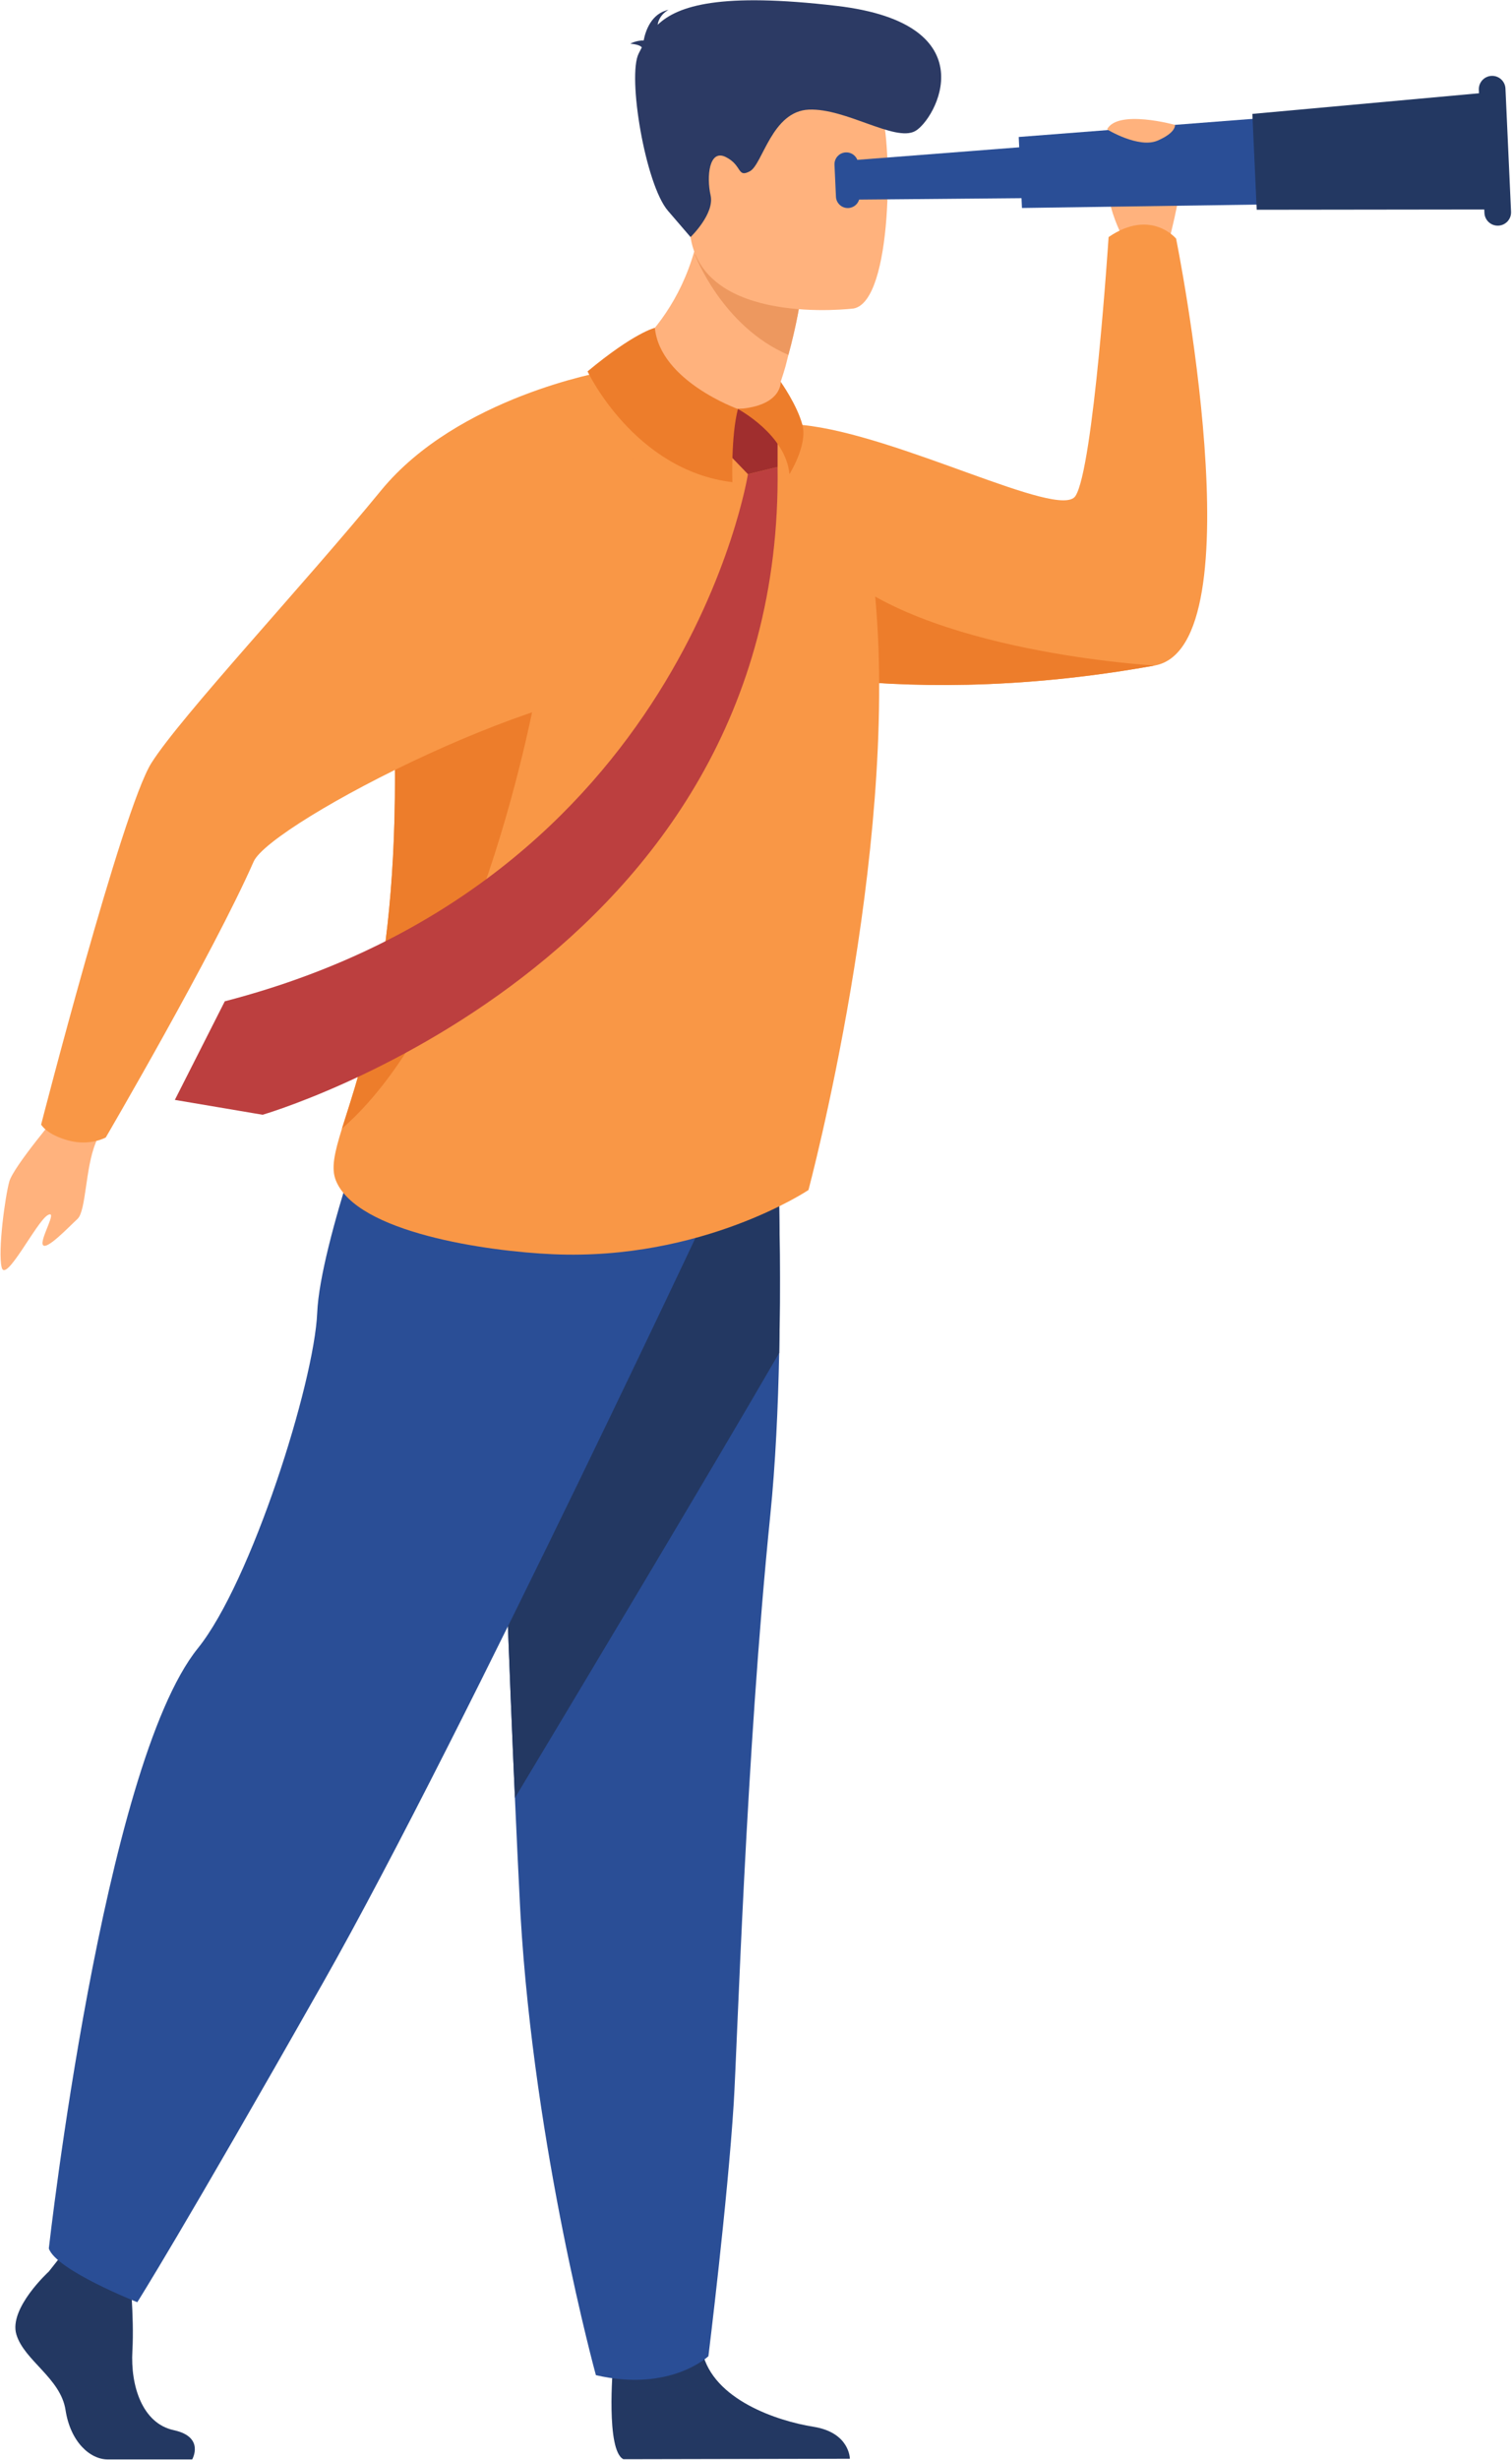 <svg width="741" height="1205" viewBox="0 0 741 1205" fill="none" xmlns="http://www.w3.org/2000/svg">
<path d="M551.245 118.22C551.245 118.22 532.967 85.738 551.245 79.131C569.523 72.524 577.793 78.616 578.663 86.015C579.533 93.413 571.7 122.573 571.7 122.573L551.245 118.22Z" fill="#FFB27D"/>
<path d="M565.895 325.962C532.567 331.968 501.928 334.754 474.275 335.372C448.023 335.964 424.469 334.597 403.849 332.204C398.313 331.569 392.995 330.855 387.885 330.08C333.928 321.898 304.134 307.389 304.134 307.389C304.134 307.389 353.435 204.192 393.256 208.153C439.98 212.81 519.152 254.737 527.022 242.978C535.882 229.73 543.298 116.115 543.298 116.115C564.014 101.927 576.383 116.881 576.383 116.881C576.383 116.881 616.849 316.771 565.895 325.962Z" fill="#F99746"/>
<path d="M565.895 325.962C532.567 331.968 501.928 334.754 474.275 335.372C448.023 335.964 424.469 334.597 403.849 332.204C391.419 292.67 382.48 252.291 407.479 276.637C451.582 319.573 565.895 325.962 565.895 325.962Z" fill="#ED7D2B"/>
<path d="M300.393 1159.18C300.393 1159.18 296.847 1200.21 305.519 1204.48L416.501 1204.25C416.501 1204.25 416.501 1191.44 398.675 1188.59C380.85 1185.75 349.533 1175.31 344.235 1152.07C338.935 1128.82 300.393 1159.18 300.393 1159.18Z" fill="#233862"/>
<path d="M381.87 662.657C381.322 689.483 380.034 717.153 377.51 742.021C365.525 860.023 361.312 1002.6 359.588 1030.08C356.603 1077.8 347.176 1154.03 347.176 1154.03C347.176 1154.03 328.48 1171.78 292.035 1163.31C292.035 1163.31 261.84 1053.52 255.095 937.907C254.991 936.011 254.886 934.103 254.79 932.198C254.006 916.913 253.188 899.435 252.352 880.591C246.798 754.363 240.767 566.849 240.767 566.849L380.034 534.148C380.034 534.148 383.237 595.783 381.87 662.657Z" fill="#2A4E96"/>
<path d="M381.87 662.657C346.575 723.551 279.301 835.739 252.352 880.592C246.798 754.364 240.767 566.85 240.767 566.85L380.034 534.149C380.034 534.149 383.237 595.783 381.87 662.657Z" fill="#233862"/>
<path d="M29.244 544.697C29.244 544.697 6.583 571.347 4.544 578.736C2.505 586.125 -1.125 612.75 0.819 620.749C2.763 628.749 17.83 598.442 23.31 595.205C28.79 591.969 19.196 607.259 21.07 609.811C22.944 612.363 33.764 600.885 37.984 597.002C42.203 593.118 41.785 572.216 46.852 559.856C51.919 547.495 29.244 544.697 29.244 544.697Z" fill="#FFB27D"/>
<path d="M23.927 1112.56C23.927 1112.56 4.174 1130.58 8.028 1143.39C11.882 1156.2 29.708 1164.74 32.117 1180.39C34.526 1196.05 44.161 1204.59 52.834 1204.59C61.506 1204.59 94.178 1204.59 94.178 1204.59C94.178 1204.59 100.562 1193.57 85.145 1190.25C69.728 1186.93 63.915 1168.53 64.878 1151.46C65.842 1134.38 63.433 1111.61 63.433 1111.61L30.672 1104.02L23.927 1112.56Z" fill="#233862"/>
<path d="M358.088 569.707C358.088 569.707 227.719 848.645 158.343 971.037C88.967 1093.43 67.287 1127.58 67.287 1127.58C67.287 1127.58 27.54 1111.93 23.927 1101.26C23.927 1101.26 50.456 864.973 96.916 807.374C123.168 774.828 154.006 677.156 155.452 643C156.897 608.845 187.354 527.322 187.354 527.322L358.088 569.707Z" fill="#2A4E96"/>
<path d="M396.204 582.861C396.204 582.861 344.359 617.522 270.984 614.303C238.782 612.896 174.906 603.766 164.596 578.157C162.176 572.144 163.951 564.513 167.581 552.801C177.005 522.36 198.97 464.393 192.337 335.865C191.718 323.908 192.055 312.663 193.2 302.136C200.111 238.828 236.392 201.336 271.46 189.086C356.981 159.195 385.491 200.607 385.491 200.607C385.491 200.607 423.294 230.556 428.992 293.059C440.379 418.081 396.204 582.861 396.204 582.861Z" fill="#F99746"/>
<path d="M296.52 181.905C296.52 181.905 335.76 205.772 378.323 199.023C378.323 199.023 386.737 196.883 382.6 187.005C385.194 179.033 384.88 179.751 386.378 173.826C390.111 160.192 391.251 152.326 391.251 152.326L367.098 126.939L344.221 102.679C337.902 160.663 296.52 181.905 296.52 181.905Z" fill="#FFB27D"/>
<path d="M340.557 124.669C340.557 124.669 353.702 159.802 386.378 173.826C390.111 160.192 392.539 145.929 392.539 145.929L367.098 126.939L340.557 124.669Z" fill="#ED985F"/>
<path d="M418.35 151.099C418.35 151.099 343.447 160.462 338.188 114.432C332.93 68.403 319.722 38.612 367.324 30.687C414.926 22.763 426.24 39.307 431.79 54.254C437.338 69.203 437.698 147.477 418.35 151.099Z" fill="#FFB27D"/>
<path d="M314.542 23.206C313.895 22.406 312.36 21.722 308.898 21.401C308.898 21.401 311.736 19.772 315.448 19.82C316.355 15.024 319.244 6.583 327.625 4.822C327.625 4.822 323.074 7.031 322.297 12.138C332.285 2.626 353.16 -3.783 410.042 2.878C485.007 11.656 458.406 58.859 448.455 64.23C438.504 69.601 414.597 52.941 396.406 53.695C378.216 54.448 373.775 80.525 367.487 83.888C361.199 87.252 363.858 80.985 355.676 76.907C347.493 72.829 346.181 86.594 348.245 95.653C350.31 104.713 338.425 116.11 338.425 116.11C338.425 116.11 338.425 116.11 327.338 103.225C316.25 90.34 307.35 37.202 313.03 26.162C313.532 25.187 314.029 24.198 314.542 23.206Z" fill="#2C3A64"/>
<path d="M543.298 96.673L416.137 97.805L415.269 78.676L542.034 68.852L543.298 96.673Z" fill="#2A4E96"/>
<path d="M639.287 99.867L500.84 101.869L499.26 67.088L637.313 56.391L639.287 99.867Z" fill="#2A4E96"/>
<path d="M732.642 102.597L615.893 102.742L613.76 55.788L730.035 45.209L732.642 102.597Z" fill="#233862"/>
<path d="M734.309 110.523C737.911 110.359 740.699 107.307 740.535 103.706L737.795 43.39C737.632 39.788 734.579 37.001 730.978 37.165C727.376 37.329 724.589 40.381 724.753 43.983L727.492 104.298C727.655 107.899 730.707 110.687 734.309 110.523Z" fill="#233862"/>
<path d="M415.742 101.889C412.541 102.035 409.827 99.557 409.681 96.356L408.97 80.705C408.824 77.503 411.302 74.79 414.503 74.645C417.705 74.5 420.418 76.977 420.564 80.178L421.275 95.829C421.421 99.031 418.943 101.744 415.742 101.889Z" fill="#2A4E96"/>
<path d="M167.582 552.801C177.006 522.36 198.971 464.393 192.338 335.865C191.719 323.908 192.056 312.663 193.201 302.136L193.21 302.137C221.355 299.718 264.377 330.144 264.377 330.144C264.377 330.144 237.882 491.679 167.582 552.801Z" fill="#ED7D2B"/>
<path d="M296.52 181.905C296.52 181.905 224.353 194.31 186.712 240.261C149.072 286.212 88.524 351.004 74.21 373.692C59.895 396.381 20.154 550.789 20.154 550.789C20.154 550.789 22.777 555.753 33.737 558.643C44.227 561.408 51.839 557.121 51.839 557.121C51.839 557.121 104.491 467.012 124.306 421.996C132.538 403.293 274.926 329.224 328.456 336.898C349.479 339.912 296.52 181.905 296.52 181.905Z" fill="#F99746"/>
<path d="M542.541 63.374C542.541 63.374 558.063 72.869 567.348 68.852C576.633 64.835 575.814 61.157 575.814 61.157C575.814 61.157 547.764 53.374 542.541 63.374Z" fill="#FFB27D"/>
<path d="M366.548 232.245C366.548 232.245 334.877 432.2 110.167 490.416L85.689 538.71L128.69 545.987C128.69 545.987 384.515 471.874 381.069 228.709L366.548 232.245Z" fill="#BC3F3F"/>
<path d="M361.639 200.329L351.267 201.345V216.359L366.548 232.245L381.078 228.709V207.873L370.634 200.329H361.639Z" fill="#A02E2E"/>
<path d="M320.938 160.566C320.938 160.566 310.898 162.831 287.945 181.905C287.945 181.905 310.772 230.36 358.935 236.163C358.935 236.163 358.158 213.676 361.639 200.329C361.639 200.329 323.467 186.665 320.938 160.566Z" fill="#ED7D2B"/>
<path d="M361.639 200.329C361.639 200.329 385.141 212.805 386.881 232.245C386.881 232.245 395.865 218.012 393.26 208.156C390.654 198.299 382.6 187.006 382.6 187.006C382.6 187.006 383.399 198.878 361.639 200.329Z" fill="#ED7D2B"/>
</svg>
